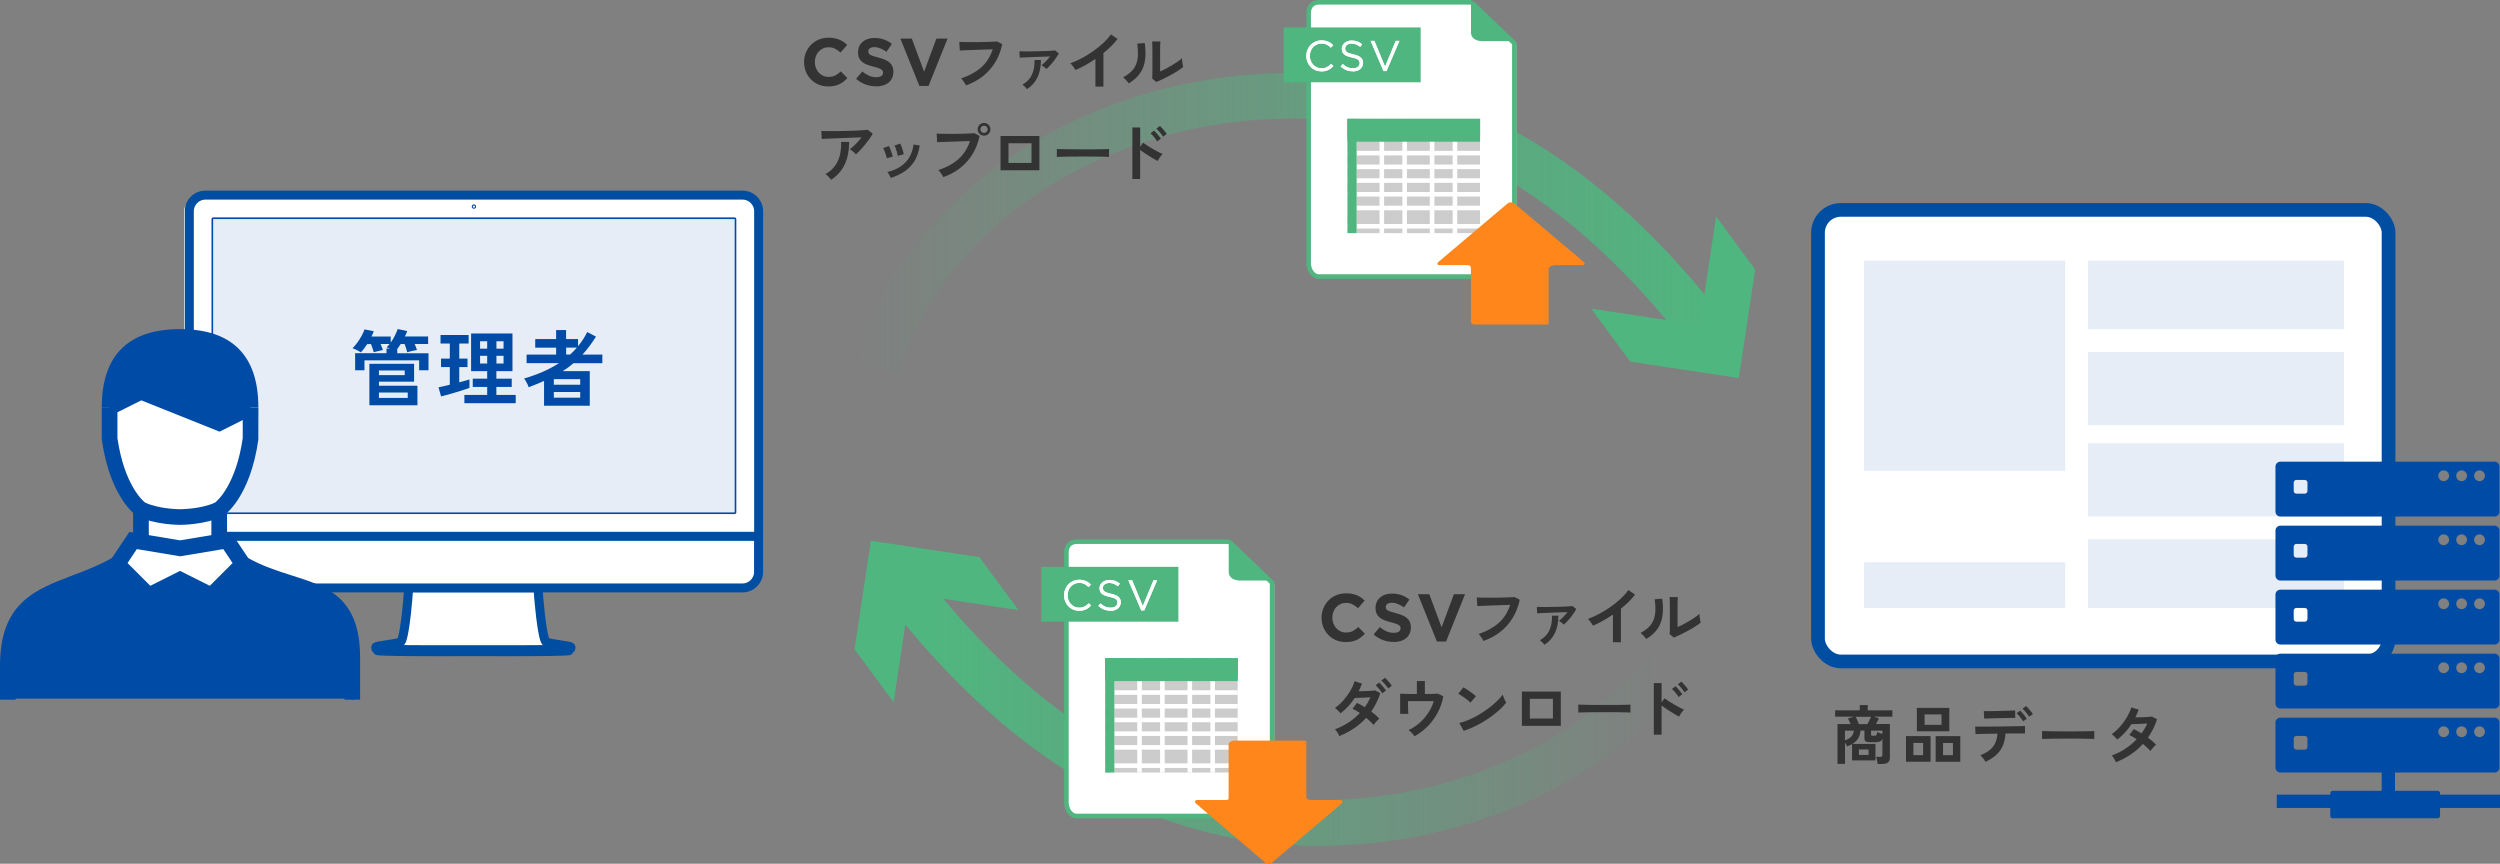 <?xml version="1.0" encoding="UTF-8"?>
<svg id="design" xmlns="http://www.w3.org/2000/svg" width="546.91" height="188.95" xmlns:xlink="http://www.w3.org/1999/xlink" viewBox="0 0 546.91 188.95">
  <rect x="0" y="0" width="546.91" height="188.95" fill="#808080" stroke="none"/>
  <defs>
    <linearGradient id="_名称未設定グラデーション_7" data-name="名称未設定グラデーション 7" x1="363.58" y1="152.05" x2="203.97" y2="152.05" gradientUnits="userSpaceOnUse">
      <stop offset="0" stop-color="#4fb67f" stop-opacity="0"/>
      <stop offset="1" stop-color="#4fb67f"/>
    </linearGradient>
    <linearGradient id="_名称未設定グラデーション_7-2" data-name="名称未設定グラデーション 7" x1="186.94" y1="48.95" x2="377.64" y2="48.95" xlink:href="#_名称未設定グラデーション_7"/>
  </defs>
  <g>
    <g>
      <path d="m410.76,167.15c0-.14-.03-.31-.07-.52-.04-.21-.08-.41-.13-.6-.05-.2-.1-.35-.15-.46h.85c.19,0,.32-.03.41-.09.08-.06.13-.18.13-.36v-3.53c-.12.32-.3.53-.54.63s-.58.15-1.03.15h-1.12c-.44,0-.75-.06-.95-.18-.19-.12-.29-.33-.29-.62v-1.74h-.85c-.06.64-.23,1.21-.51,1.69-.28.48-.71.89-1.28,1.22h5.05v3.6h-5.12v-3.56c-.16.09-.33.18-.5.27-.18.08-.37.16-.59.24-.12-.29-.27-.57-.45-.84v4.66h-1.64v-8.71h2.86c-.09-.23-.19-.46-.29-.69s-.2-.41-.29-.55l1.3-.38h-4.1v-1.39h5.39v-1.15h1.74v1.15h5.39v1.39h-4.05l1.11.38c-.08.16-.17.35-.29.57-.12.22-.24.44-.36.66h3.05v7.32c0,.49-.14.85-.41,1.08-.28.22-.7.34-1.28.34h-.97Zm-7.14-5.19c.61-.21,1.06-.49,1.37-.82.31-.33.5-.76.57-1.29h-1.95v2.11Zm3.04-3.54h1.86c.14-.24.28-.52.43-.83.14-.31.26-.57.36-.78h-3.36c.11.21.24.46.37.76.13.3.25.58.34.85Zm0,6.73h2.11v-1.19h-2.11v1.19Zm3.01-4.2h.34c.17,0,.29-.02.37-.05.08-.03.14-.11.17-.22s.08-.3.11-.54c.13.07.3.14.52.22.21.08.42.15.62.2v-.71h-2.48v.85c0,.09.02.16.06.2.04.04.14.06.29.06Z" style="fill: #333;"/>
      <path d="m416.96,166.64v-5.61h5.38v5.61h-5.38Zm1.62-1.44h2.13v-2.67h-2.13v2.67Zm.76-5.22v-5.12h7.1v5.12h-7.1Zm1.69-1.41h3.7v-2.28h-3.7v2.28Zm2.42,8.08v-5.61h5.39v5.61h-5.39Zm1.62-1.44h2.16v-2.67h-2.16v2.67Z" style="fill: #333;"/>
      <path d="m434.35,166.66c-.07-.14-.16-.3-.29-.49-.13-.19-.27-.37-.42-.54-.15-.17-.29-.31-.41-.41,1.26-.49,2.18-1.1,2.76-1.85.58-.75.91-1.7.98-2.87-.74,0-1.44.02-2.12.03s-1.25.02-1.73.03c-.48.01-.79.03-.95.04l-.08-1.65c.11,0,.38.01.8.01s.94,0,1.55,0c.62,0,1.29-.01,2.01-.02s1.44-.02,2.16-.03,1.39-.02,2.01-.03c.62,0,1.14-.02,1.57-.03.42-.01.69-.03.8-.04v1.65c-.12,0-.39-.01-.81-.01s-.93,0-1.53,0-1.24.01-1.93.02c-.08,1.52-.48,2.77-1.2,3.76-.71.98-1.77,1.79-3.17,2.43Zm-.27-9.45l-.1-1.64h.69c.35,0,.76,0,1.25-.01.48,0,.98-.02,1.51-.03s1.03-.02,1.51-.04c.48-.01.89-.03,1.23-.04.34,0,.56-.02.67-.03l.03,1.64c-.12,0-.35-.01-.69,0-.34,0-.75,0-1.22.01-.47,0-.96.01-1.47.03-.51.01-1,.03-1.47.04s-.88.02-1.22.04c-.35.01-.58.03-.71.03Zm8.5.6c-.1-.2-.24-.41-.41-.63s-.34-.44-.52-.64c-.18-.21-.34-.38-.49-.52l.78-.57c.13.12.29.29.48.51s.38.45.56.68c.18.23.32.43.41.59l-.83.59Zm1.32-1.01c-.18-.3-.41-.62-.69-.95-.28-.34-.53-.61-.76-.81l.78-.59c.13.12.29.29.49.51.2.22.38.44.57.67.18.23.32.42.43.58l-.83.59Z" style="fill: #333;"/>
      <path d="m446.73,161.65c0-.13.01-.31.01-.53v-.67c0-.22,0-.4-.01-.53.18,0,.49.02.95.03.45,0,.99.02,1.62.03.63,0,1.3.02,2.02.02s1.44,0,2.16,0,1.4,0,2.04-.01c.64,0,1.19-.02,1.66-.03.47,0,.8-.02.99-.04,0,.12-.02.29-.02.52s0,.45,0,.68c0,.23,0,.4,0,.53-.23,0-.58-.02-1.03-.03-.45,0-.98-.02-1.58-.03-.6,0-1.24-.01-1.92-.01h-2.05c-.69,0-1.35,0-1.97.01-.63,0-1.19.02-1.69.03-.5,0-.89.02-1.18.04Z" style="fill: #333;"/>
      <path d="m462.92,166.75c-.12-.26-.27-.53-.45-.82-.18-.28-.35-.5-.5-.65,1.04-.37,2.02-.86,2.95-1.47.93-.61,1.77-1.3,2.51-2.09-.28-.19-.56-.36-.83-.52s-.53-.29-.78-.41l.97-1.29c.53.24,1.1.56,1.71.94.24-.35.47-.7.69-1.06.21-.36.4-.73.56-1.1-.39.02-.81.04-1.27.06-.45.02-.88.04-1.27.06-.39.01-.7.03-.92.03-.41.63-.87,1.22-1.39,1.79-.51.56-1.08,1.08-1.71,1.56-.15-.19-.35-.4-.59-.64-.24-.24-.46-.42-.64-.52.65-.47,1.27-1.02,1.84-1.67.57-.64,1.07-1.33,1.5-2.06.42-.73.75-1.44.96-2.14l1.61.5c-.1.29-.21.58-.34.86-.12.29-.25.56-.39.83.41,0,.86-.02,1.34-.03.48-.01.93-.03,1.35-.06s.74-.05.97-.08l1.09.59c-.24.75-.53,1.45-.87,2.12-.34.67-.71,1.3-1.12,1.9.35.26.69.52,1,.79s.57.52.78.75c-.13.09-.28.22-.44.39s-.32.34-.46.52-.26.33-.34.46c-.44-.49-.99-1.01-1.64-1.55-.78.87-1.67,1.63-2.65,2.3-.99.66-2.06,1.23-3.21,1.69Z" style="fill: #333;"/>
    </g>
    <g>
      <g>
        <rect x="397.71" y="45.92" width="124.82" height="98.78" rx="5" ry="5" style="fill: #fff;"/>
        <rect x="397.71" y="45.92" width="124.82" height="98.78" rx="5" ry="5" style="fill: none; stroke: #004ea2; stroke-miterlimit: 10; stroke-width: 3px;"/>
      </g>
      <rect x="456.79" y="57" width="56" height="15" style="fill: #004ba5; opacity: .1;"/>
      <rect x="456.79" y="77" width="56" height="16" style="fill: #004ba5; opacity: .1;"/>
      <rect x="456.79" y="97" width="56" height="16" style="fill: #004ba5; opacity: .1;"/>
      <rect x="456.79" y="118" width="56" height="15" style="fill: #004ba5; opacity: .1;"/>
    </g>
  </g>
  <g>
    <g>
      <path d="m546.79,158.08c0-.6-.48-1.08-1.08-1.08h-46.84c-.6,0-1.08.48-1.08,1.08v9.84c0,.6.48,1.08,1.08,1.08h46.84c.6,0,1.08-.48,1.08-1.08v-9.84Zm-42,5.33c0,.32-.26.59-.59.59h-1.83c-.32,0-.59-.26-.59-.59v-1.83c0-.32.26-.59.59-.59h1.83c.32,0,.59.26.59.59v1.83Zm29.8-2.15c-.65,0-1.18-.53-1.18-1.18s.53-1.18,1.18-1.18,1.18.53,1.18,1.18-.53,1.18-1.18,1.18Zm3.92,0c-.65,0-1.18-.53-1.18-1.18s.53-1.18,1.18-1.18,1.18.53,1.18,1.18-.53,1.18-1.18,1.18Zm3.92,0c-.65,0-1.18-.53-1.18-1.18s.53-1.18,1.18-1.18,1.18.53,1.18,1.18-.53,1.18-1.18,1.18Z" style="fill: #004ba5;"/>
      <path d="m546.79,144.08c0-.6-.48-1.08-1.08-1.08h-46.84c-.6,0-1.08.48-1.08,1.08v9.84c0,.6.48,1.08,1.08,1.08h46.84c.6,0,1.08-.48,1.08-1.08v-9.84Zm-42,5.33c0,.32-.26.59-.59.59h-1.83c-.32,0-.59-.26-.59-.59v-1.83c0-.32.26-.59.59-.59h1.83c.32,0,.59.26.59.59v1.83Zm29.8-2.15c-.65,0-1.18-.53-1.18-1.18s.53-1.18,1.18-1.18,1.18.53,1.18,1.18-.53,1.18-1.18,1.18Zm3.92,0c-.65,0-1.18-.53-1.18-1.18s.53-1.18,1.18-1.18,1.18.53,1.18,1.18-.53,1.18-1.18,1.18Zm3.92,0c-.65,0-1.18-.53-1.18-1.18s.53-1.18,1.18-1.18,1.18.53,1.18,1.18-.53,1.18-1.18,1.18Z" style="fill: #004ba5;"/>
      <path d="m546.79,130.08c0-.6-.48-1.08-1.08-1.08h-46.84c-.6,0-1.08.48-1.08,1.08v9.84c0,.6.48,1.08,1.08,1.08h46.84c.6,0,1.08-.48,1.08-1.08v-9.84Zm-42,5.33c0,.32-.26.59-.59.59h-1.83c-.32,0-.59-.26-.59-.59v-1.83c0-.32.26-.59.59-.59h1.83c.32,0,.59.26.59.59v1.83Zm29.8-2.15c-.65,0-1.18-.53-1.18-1.18s.53-1.18,1.18-1.18,1.18.53,1.18,1.18-.53,1.18-1.18,1.18Zm3.92,0c-.65,0-1.18-.53-1.18-1.18s.53-1.18,1.18-1.18,1.18.53,1.18,1.18-.53,1.18-1.18,1.18Zm3.92,0c-.65,0-1.18-.53-1.18-1.18s.53-1.18,1.18-1.18,1.18.53,1.18,1.18-.53,1.18-1.18,1.18Z" style="fill: #004ba5;"/>
      <path d="m546.79,116.08c0-.6-.48-1.08-1.08-1.08h-46.84c-.6,0-1.08.48-1.08,1.08v9.84c0,.6.48,1.08,1.08,1.08h46.84c.6,0,1.08-.48,1.08-1.08v-9.84Zm-42,5.33c0,.32-.26.59-.59.59h-1.83c-.32,0-.59-.26-.59-.59v-1.83c0-.32.26-.59.59-.59h1.83c.32,0,.59.26.59.59v1.83Zm29.8-2.15c-.65,0-1.18-.53-1.18-1.18s.53-1.18,1.18-1.18,1.18.53,1.18,1.18-.53,1.18-1.18,1.18Zm3.92,0c-.65,0-1.18-.53-1.18-1.18s.53-1.18,1.18-1.18,1.18.53,1.18,1.18-.53,1.18-1.18,1.18Zm3.92,0c-.65,0-1.18-.53-1.18-1.18s.53-1.18,1.18-1.18,1.18.53,1.18,1.18-.53,1.18-1.18,1.18Z" style="fill: #004ba5;"/>
      <path d="m546.79,102.08c0-.6-.48-1.08-1.08-1.08h-46.84c-.6,0-1.08.48-1.08,1.08v9.84c0,.6.48,1.08,1.08,1.08h46.84c.6,0,1.08-.48,1.08-1.08v-9.84Zm-42,5.33c0,.32-.26.59-.59.59h-1.83c-.32,0-.59-.26-.59-.59v-1.83c0-.32.26-.59.59-.59h1.83c.32,0,.59.26.59.59v1.83Zm29.8-2.15c-.65,0-1.18-.53-1.18-1.18s.53-1.18,1.18-1.18,1.18.53,1.18,1.18-.53,1.18-1.18,1.18Zm3.92,0c-.65,0-1.18-.53-1.18-1.18s.53-1.18,1.18-1.18,1.18.53,1.18,1.18-.53,1.18-1.18,1.18Zm3.92,0c-.65,0-1.18-.53-1.18-1.18s.53-1.18,1.18-1.18,1.18.53,1.18,1.18-.53,1.18-1.18,1.18Z" style="fill: #004ba5;"/>
      <path d="m533.79,173.54c0-.3-.24-.54-.54-.54h-22.93c-.3,0-.54.24-.54.54v4.93c0,.3.24.54.54.54h22.93c.3,0,.54-.24.54-.54v-4.93Z" style="fill: #004ba5;"/>
    </g>
    <rect x="498.07" y="173.84" width="48.84" height="2.91" style="fill: #004ba5;"/>
    <rect x="517.64" y="170.49" width="9.7" height="2.91" transform="translate(694.43 -350.55) rotate(90)" style="fill: #004ba5;"/>
  </g>
  <rect x="407.79" y="57" width="44" height="46" style="fill: #004ba5; opacity: .1;"/>
  <rect x="407.79" y="123" width="44" height="10" style="fill: #004ba5; opacity: .1;"/>
  <g>
    <path d="m374.4,119.06l9.57,2.94c-11.39,37.12-50.79,63.05-95.83,63.05-35.31,0-67.22-18.32-94.87-54.44l7.95-6.08c25.65,33.52,54.89,50.52,86.92,50.52,40.68,0,76.15-23.02,86.26-55.97Z" style="fill: url(#_名称未設定グラデーション_7);"/>
    <polygon points="195.49 153.63 199.07 129.89 222.81 133.48 214.26 121.88 190.52 118.3 186.94 142.03 195.49 153.63" style="fill: #4fb67f;"/>
  </g>
  <g>
    <path d="m196.51,81.94l-9.57-2.94c11.39-37.12,50.79-63.05,95.83-63.05,35.31,0,67.22,18.32,94.87,54.44l-7.95,6.08c-25.65-33.52-54.89-50.52-86.92-50.52-40.68,0-76.15,23.02-86.26,55.97Z" style="fill: url(#_名称未設定グラデーション_7-2);"/>
    <polygon points="375.42 47.37 371.84 71.11 348.1 67.52 356.65 79.12 380.38 82.7 383.97 58.97 375.42 47.37" style="fill: #4fb67f;"/>
  </g>
  <g>
    <path d="m181.18,18.91c-.75,0-1.46-.14-2.1-.41-.65-.27-1.21-.65-1.68-1.13-.47-.48-.84-1.04-1.1-1.69s-.4-1.34-.4-2.07v-.03c0-.74.13-1.42.4-2.07s.63-1.21,1.1-1.69c.47-.49,1.03-.87,1.69-1.15.66-.28,1.38-.42,2.17-.42.48,0,.92.04,1.32.12.4.08.76.19,1.08.32s.62.3.9.5.53.41.76.65l-1.44,1.66c-.4-.36-.81-.65-1.23-.85-.42-.21-.88-.31-1.4-.31-.43,0-.83.08-1.2.25-.37.17-.68.4-.95.69-.27.29-.47.64-.62,1.02-.15.39-.22.8-.22,1.25v.03c0,.44.07.86.22,1.25.15.39.35.74.61,1.03.26.29.57.53.94.7.37.17.77.26,1.21.26.59,0,1.08-.11,1.49-.32.41-.22.81-.51,1.21-.88l1.44,1.46c-.26.28-.54.54-.82.76-.28.23-.59.42-.93.58-.34.16-.71.28-1.11.37-.4.08-.85.12-1.35.12Z" style="fill: #333;"/>
    <path d="m191.66,18.88c-.78,0-1.55-.13-2.31-.4-.75-.27-1.44-.68-2.06-1.24l1.34-1.6c.47.38.95.69,1.45.91.49.23,1.04.34,1.62.34.47,0,.83-.09,1.09-.26s.39-.41.39-.71v-.03c0-.15-.03-.28-.08-.39s-.16-.22-.31-.32-.36-.2-.63-.29-.62-.2-1.05-.31c-.52-.13-.99-.27-1.41-.43-.42-.16-.78-.35-1.07-.58-.29-.23-.52-.52-.68-.86s-.24-.77-.24-1.28v-.03c0-.47.09-.9.26-1.27s.42-.7.74-.98c.32-.27.7-.49,1.14-.63.44-.15.92-.22,1.45-.22.75,0,1.45.11,2.08.34.63.23,1.21.55,1.74.97l-1.18,1.71c-.46-.31-.91-.56-1.35-.74-.44-.18-.88-.27-1.32-.27s-.77.09-.99.26c-.22.17-.33.38-.33.64v.03c0,.17.03.31.1.43s.18.23.35.33c.17.1.39.19.68.28.29.09.65.19,1.1.31.52.14.98.29,1.39.46.41.17.75.38,1.03.62.28.24.49.52.63.85.14.32.21.71.21,1.16v.03c0,.51-.09.96-.28,1.36-.19.4-.44.73-.78,1-.33.27-.73.48-1.19.62-.46.14-.97.21-1.53.21Z" style="fill: #333;"/>
    <path d="m196.97,8.44h2.5l2.69,7.24,2.69-7.24h2.44l-4.16,10.36h-2l-4.16-10.36Z" style="fill: #333;"/>
    <path d="m211.33,18.69c-.06-.12-.14-.28-.27-.48-.12-.2-.25-.39-.4-.59s-.28-.35-.41-.46c1.77-.59,3.24-1.4,4.4-2.42,1.16-1.03,2-2.34,2.51-3.95-.44,0-.94.02-1.5.04-.56.02-1.13.04-1.72.06-.58.02-1.14.04-1.68.06-.54.02-1.01.04-1.41.06-.4.02-.7.03-.88.04l-.11-1.89c.27.02.63.03,1.06.04.44,0,.93.01,1.46.01s1.09,0,1.65,0c.56,0,1.11-.01,1.64-.03.53-.01,1.01-.03,1.44-.05.43-.02.77-.04,1.02-.06l1.13.59c-.32,1.49-.84,2.83-1.57,4.01-.73,1.18-1.63,2.19-2.72,3.04-1.08.84-2.31,1.5-3.68,1.98Z" style="fill: #333;"/>
    <path d="m228.9,15.09c-.1-.12-.27-.27-.49-.44-.22-.17-.42-.3-.57-.38.28-.21.59-.5.94-.85.34-.35.66-.7.94-1.06-.4,0-.86.02-1.37.04-.51.02-1.03.04-1.57.06-.54.02-1.06.04-1.55.06-.49.02-.93.04-1.31.06-.38.02-.66.03-.85.04l-.06-1.4c.23,0,.56.02.97.02.41,0,.88,0,1.39,0,.52,0,1.05-.01,1.6-.03.55-.01,1.07-.03,1.58-.04.5-.01.95-.04,1.35-.06.4-.03.7-.06.9-.08l.84.66c-.21.37-.46.78-.78,1.21-.31.43-.64.85-.99,1.24-.35.39-.67.71-.97.97Zm-4.24,4.41c-.09-.14-.24-.31-.43-.5-.19-.2-.38-.35-.57-.48.97-.54,1.67-1.27,2.09-2.18.42-.91.61-1.98.57-3.21h1.4c0,1.49-.26,2.77-.78,3.84-.52,1.07-1.28,1.91-2.28,2.53Z" style="fill: #333;"/>
    <path d="m239.64,18.95v-6.06c-.71.49-1.44.94-2.18,1.35-.74.42-1.47.78-2.18,1.08-.07-.14-.18-.3-.31-.49-.13-.19-.27-.37-.41-.55s-.29-.32-.43-.42c.81-.29,1.65-.67,2.52-1.13.87-.47,1.71-.98,2.51-1.55.81-.57,1.55-1.17,2.22-1.79.67-.63,1.22-1.25,1.64-1.86l1.46.99c-.4.53-.87,1.06-1.39,1.58s-1.09,1.02-1.7,1.5v7.35h-1.75Z" style="fill: #333;"/>
    <path d="m246.91,18.24c-.12-.21-.3-.44-.55-.7-.24-.26-.47-.47-.67-.63.78-.41,1.4-.86,1.87-1.34.47-.49.81-1.02,1.03-1.62s.33-1.25.35-1.98-.03-1.54-.15-2.42l1.64-.14c.2,1.4.22,2.65.06,3.75-.15,1.1-.52,2.06-1.1,2.89s-1.4,1.56-2.48,2.2Zm6.06-.32l-.91-.73c.02-.15.03-.46.04-.92s0-1.02.01-1.67c0-.64,0-1.3,0-1.96,0-.82,0-1.54-.01-2.14,0-.61-.02-1.08-.04-1.43h1.79c-.02.17-.03.44-.04.81,0,.37-.02.79-.02,1.27s0,.95,0,1.43v3.05c.4-.17.83-.37,1.29-.62.46-.24.92-.5,1.37-.77.45-.27.87-.54,1.24-.8.37-.26.67-.5.88-.71,0,.18.02.4.05.66.03.26.07.51.11.75.04.24.08.41.11.51-.31.26-.71.55-1.21.87-.5.32-1.03.63-1.6.94-.57.31-1.12.59-1.66.85-.54.26-1,.47-1.39.62Z" style="fill: #333;"/>
    <path d="m187.23,33.76c-.08-.11-.2-.24-.36-.38-.15-.14-.32-.27-.48-.41s-.32-.23-.46-.31c.25-.2.53-.43.83-.71.3-.28.6-.58.9-.91s.57-.65.83-.98c-.51,0-1.1.03-1.77.05-.67.02-1.35.05-2.06.08s-1.38.06-2.04.08-1.23.05-1.74.07c-.5.02-.88.04-1.12.06l-.07-1.76c.31.02.73.03,1.27.04.54,0,1.14,0,1.81,0,.67,0,1.36-.01,2.06-.03.71-.01,1.39-.03,2.05-.06.66-.02,1.25-.05,1.76-.09.52-.04.91-.07,1.18-.11l1.11.85c-.21.37-.46.77-.76,1.19-.3.42-.62.84-.96,1.25-.34.42-.68.8-1.02,1.16-.34.36-.66.67-.96.92Zm-5.4,5.59c-.08-.12-.2-.26-.34-.43-.14-.16-.29-.32-.45-.48-.16-.15-.31-.27-.46-.36.87-.49,1.56-1.08,2.07-1.78.51-.7.88-1.49,1.09-2.38s.3-1.84.27-2.87h1.75c0,1.9-.32,3.54-.96,4.91-.64,1.37-1.63,2.49-2.98,3.38Z" style="fill: #333;"/>
    <path d="m194,34.61c-.03-.19-.09-.42-.18-.71-.09-.29-.2-.57-.31-.85-.12-.28-.22-.49-.32-.64l1.27-.46c.09.16.2.38.31.67.11.29.22.58.32.88.1.29.17.54.22.75l-1.3.38Zm.87,4.3c-.08-.2-.19-.42-.34-.68-.15-.26-.29-.46-.43-.59,1.61-.38,2.92-1.06,3.91-2.04.99-.98,1.61-2.31,1.84-3.99l1.36.22c-.21,1.35-.6,2.49-1.17,3.42-.57.92-1.3,1.68-2.17,2.26-.87.58-1.87,1.05-3,1.41Zm1.53-4.83c-.02-.19-.07-.43-.15-.72s-.18-.58-.28-.87c-.1-.28-.2-.5-.29-.65l1.27-.42c.08.17.18.4.29.69.11.29.21.58.29.88s.15.54.19.75l-1.32.35Z" style="fill: #333;"/>
    <path d="m206.36,38.74c-.06-.12-.15-.28-.27-.48-.13-.2-.26-.39-.41-.59-.14-.2-.28-.35-.41-.46,1.78-.58,3.25-1.38,4.41-2.41s1.99-2.35,2.51-3.94c-.44,0-.94.02-1.49.04-.55.02-1.13.04-1.71.06-.59.02-1.15.04-1.69.06-.54.02-1.01.03-1.41.05s-.7.03-.88.04l-.11-1.88c.27.02.63.03,1.07.04s.93.01,1.46.01,1.08,0,1.65,0c.57,0,1.12-.01,1.64-.03.53-.01,1.01-.03,1.43-.05.43-.02.77-.04,1.02-.07l1.13.6c-.31,1.49-.83,2.83-1.56,4.01-.73,1.18-1.64,2.19-2.72,3.04-1.08.84-2.3,1.5-3.68,1.97Zm8.92-9.06c-.38,0-.71-.14-.99-.41s-.41-.6-.41-.99.14-.71.41-.98c.28-.27.6-.41.99-.41s.71.14.98.41c.27.27.41.6.41.98s-.14.71-.41.99-.6.41-.98.41Zm0-.6c.21,0,.4-.08.55-.23.15-.15.23-.34.23-.57s-.08-.4-.23-.55c-.15-.15-.34-.23-.55-.23s-.41.08-.57.23c-.15.15-.23.34-.23.55s.08.41.23.57c.15.15.34.23.57.23Z" style="fill: #333;"/>
    <path d="m218.88,37.25v-7.5h8.51v7.5h-8.51Zm1.74-1.6h5.04v-4.31h-5.04v4.31Z" style="fill: #333;"/>
    <path d="m231.19,34.32c0-.13.01-.31.01-.53v-.67c0-.22,0-.4-.01-.53.18,0,.49.02.95.03.45,0,.99.02,1.62.03.63,0,1.3.02,2.02.02s1.44,0,2.16,0,1.4,0,2.04-.01c.64,0,1.19-.02,1.66-.03.47,0,.8-.02.99-.04,0,.12-.02.29-.02.52s0,.45,0,.68c0,.23,0,.4,0,.53-.23,0-.58-.02-1.03-.03-.45,0-.98-.02-1.58-.03-.6,0-1.24-.01-1.92-.01h-2.05c-.69,0-1.35,0-1.97.01-.63,0-1.19.02-1.69.03-.5,0-.89.02-1.18.04Z" style="fill: #333;"/>
    <path d="m247.72,39.16v-11.28h1.71v4.24l.63-.9c.22.17.52.37.89.6s.76.47,1.18.72c.42.25.83.47,1.22.68.39.21.72.36.99.46-.11.1-.24.25-.39.44-.14.19-.28.39-.41.59-.13.2-.22.37-.29.51-.22-.11-.5-.27-.83-.46-.33-.2-.68-.41-1.05-.64-.37-.23-.72-.46-1.06-.69s-.64-.44-.89-.63v6.36h-1.71Zm5.43-8.23c-.18-.3-.41-.62-.69-.95-.28-.34-.54-.61-.77-.81l.78-.6c.13.12.29.29.49.51.2.22.38.44.57.67.18.22.32.42.43.57l-.81.62Zm1.29-1.02c-.18-.3-.41-.61-.69-.95-.28-.33-.54-.6-.78-.8l.78-.6c.13.11.29.28.49.5.2.22.39.44.57.67.19.22.33.42.43.57l-.81.62Z" style="fill: #333;"/>
  </g>
  <g>
    <path d="m294.39,140.46c-.75,0-1.46-.14-2.1-.41-.65-.27-1.21-.65-1.68-1.13-.47-.48-.84-1.04-1.1-1.69s-.4-1.34-.4-2.07v-.03c0-.74.13-1.42.4-2.07s.63-1.21,1.1-1.69c.47-.49,1.03-.87,1.69-1.15.66-.28,1.38-.42,2.17-.42.48,0,.92.04,1.32.12.4.08.76.19,1.08.32s.62.3.9.5.53.41.76.65l-1.44,1.66c-.4-.36-.81-.65-1.23-.85-.42-.21-.88-.31-1.4-.31-.43,0-.83.08-1.2.25-.37.17-.68.4-.95.69-.27.29-.47.64-.62,1.02-.15.39-.22.8-.22,1.25v.03c0,.44.07.86.22,1.25.15.39.35.74.61,1.03.26.29.57.53.94.7.37.17.77.26,1.21.26.59,0,1.08-.11,1.49-.32.41-.22.81-.51,1.21-.88l1.44,1.46c-.26.28-.54.54-.82.76-.28.23-.59.42-.93.58-.34.16-.71.28-1.11.37-.4.08-.85.12-1.35.12Z" style="fill: #333;"/>
    <path d="m304.87,140.43c-.78,0-1.55-.13-2.31-.4-.75-.27-1.44-.68-2.06-1.24l1.34-1.6c.47.38.95.69,1.45.91.49.23,1.04.34,1.62.34.47,0,.83-.09,1.09-.26s.39-.41.39-.71v-.03c0-.15-.03-.28-.08-.39s-.16-.22-.31-.32-.36-.2-.63-.29-.62-.2-1.05-.31c-.52-.13-.99-.27-1.41-.43-.42-.16-.78-.35-1.07-.58-.29-.23-.52-.52-.68-.86s-.24-.77-.24-1.28v-.03c0-.47.09-.9.26-1.27s.42-.7.74-.98c.32-.27.7-.49,1.14-.63.44-.15.92-.22,1.45-.22.75,0,1.45.11,2.08.34.63.23,1.21.55,1.74.97l-1.18,1.71c-.46-.31-.91-.56-1.35-.74-.44-.18-.88-.27-1.32-.27s-.77.09-.99.26c-.22.17-.33.38-.33.64v.03c0,.17.03.31.1.43s.18.23.35.33c.17.1.39.19.68.28.29.09.65.19,1.1.31.52.14.98.29,1.39.46.41.17.75.38,1.03.62.28.24.49.52.63.85.14.32.21.71.21,1.16v.03c0,.51-.09.96-.28,1.36-.19.4-.44.73-.78,1-.33.27-.73.48-1.19.62-.46.14-.97.21-1.53.21Z" style="fill: #333;"/>
    <path d="m310.18,129.99h2.5l2.69,7.24,2.69-7.24h2.44l-4.16,10.36h-2l-4.16-10.36Z" style="fill: #333;"/>
    <path d="m324.54,140.23c-.06-.12-.14-.28-.27-.48-.12-.2-.25-.39-.4-.59s-.28-.35-.41-.46c1.77-.59,3.24-1.4,4.4-2.42,1.16-1.03,2-2.34,2.51-3.95-.44,0-.94.02-1.5.04-.56.02-1.13.04-1.72.06-.58.02-1.14.04-1.68.06-.54.02-1.01.04-1.41.06-.4.02-.7.03-.88.04l-.11-1.89c.27.02.63.03,1.06.04.44,0,.93.01,1.46.01s1.09,0,1.65,0c.56,0,1.11-.01,1.64-.03.53-.01,1.01-.03,1.44-.05.43-.02.77-.04,1.02-.06l1.13.59c-.32,1.49-.84,2.83-1.57,4.01-.73,1.18-1.63,2.19-2.72,3.04-1.08.84-2.31,1.5-3.68,1.98Z" style="fill: #333;"/>
    <path d="m342.1,136.64c-.1-.12-.27-.27-.49-.44-.22-.17-.42-.3-.57-.38.28-.21.59-.5.94-.85.34-.35.66-.7.94-1.06-.4,0-.86.02-1.37.04-.51.02-1.03.04-1.57.06-.54.02-1.06.04-1.55.06-.49.02-.93.04-1.31.06-.38.02-.66.03-.85.04l-.06-1.4c.23,0,.56.02.97.02.41,0,.88,0,1.39,0,.52,0,1.05-.01,1.6-.03.55-.01,1.07-.03,1.58-.04.5-.01.95-.04,1.35-.06.4-.03.7-.06.9-.08l.84.66c-.21.37-.46.78-.78,1.21-.31.43-.64.85-.99,1.24-.35.39-.67.71-.97.97Zm-4.24,4.41c-.09-.14-.24-.31-.43-.5-.19-.2-.38-.35-.57-.48.97-.54,1.67-1.27,2.09-2.18.42-.91.61-1.98.57-3.21h1.4c0,1.49-.26,2.77-.78,3.84-.52,1.07-1.28,1.91-2.28,2.53Z" style="fill: #333;"/>
    <path d="m352.85,140.5v-6.06c-.71.49-1.44.94-2.18,1.35-.74.42-1.47.78-2.18,1.08-.07-.14-.18-.3-.31-.49-.13-.19-.27-.37-.41-.55s-.29-.32-.43-.42c.81-.29,1.65-.67,2.52-1.13.87-.47,1.71-.98,2.51-1.55.81-.57,1.55-1.17,2.22-1.79.67-.63,1.22-1.25,1.64-1.86l1.46.99c-.4.53-.87,1.06-1.39,1.58s-1.09,1.02-1.7,1.5v7.35h-1.75Z" style="fill: #333;"/>
    <path d="m360.11,139.79c-.12-.21-.3-.44-.55-.7-.24-.26-.47-.47-.67-.63.78-.41,1.4-.86,1.87-1.34.47-.49.81-1.02,1.03-1.62s.33-1.25.35-1.98-.03-1.54-.15-2.42l1.64-.14c.2,1.4.22,2.65.06,3.75-.15,1.1-.52,2.06-1.1,2.89s-1.4,1.56-2.48,2.2Zm6.06-.32l-.91-.73c.02-.15.03-.46.04-.92s0-1.02.01-1.67c0-.64,0-1.3,0-1.96,0-.82,0-1.54-.01-2.14,0-.61-.02-1.08-.04-1.43h1.79c-.02.17-.03.44-.04.81,0,.37-.02.79-.02,1.27s0,.95,0,1.43v3.05c.4-.17.83-.37,1.29-.62.46-.24.92-.5,1.37-.77.45-.27.87-.54,1.24-.8.37-.26.67-.5.88-.71,0,.18.02.4.05.66.03.26.07.51.11.75.04.24.08.41.11.51-.31.26-.71.55-1.21.87-.5.32-1.03.63-1.6.94-.57.31-1.12.59-1.66.85-.54.26-1,.47-1.39.62Z" style="fill: #333;"/>
    <path d="m293,161.02c-.12-.27-.27-.55-.46-.83-.18-.28-.35-.5-.5-.64,1.03-.38,2.01-.88,2.94-1.48.93-.61,1.77-1.3,2.51-2.09-.56-.39-1.1-.7-1.61-.92l.98-1.29c.53.24,1.1.56,1.71.94.24-.35.47-.7.68-1.06s.4-.73.57-1.1c-.39.02-.81.04-1.27.06-.45.02-.88.04-1.27.06-.39.01-.7.03-.92.03-.41.63-.88,1.22-1.39,1.79-.52.56-1.08,1.08-1.7,1.56-.16-.19-.36-.4-.6-.64s-.46-.42-.64-.52c.66-.47,1.28-1.02,1.85-1.67s1.07-1.33,1.5-2.06c.43-.73.75-1.44.95-2.14l1.62.52c-.1.28-.21.56-.34.85-.12.29-.25.56-.39.83.41,0,.85-.02,1.33-.03.48-.01.93-.03,1.35-.06.42-.02.75-.05.97-.08l1.08.59c-.23.75-.52,1.45-.85,2.12-.34.67-.71,1.3-1.13,1.9.35.26.69.52,1,.79s.57.52.78.75c-.12.09-.26.22-.43.39-.16.17-.32.34-.47.52s-.27.34-.35.48c-.21-.24-.45-.5-.73-.76-.28-.27-.58-.53-.9-.79-.78.86-1.67,1.62-2.65,2.28-.98.66-2.06,1.23-3.21,1.71Zm9.39-9.35c-.18-.3-.41-.62-.69-.95-.29-.34-.54-.61-.76-.81l.77-.6c.13.11.29.28.49.5s.39.44.57.67c.19.22.33.42.43.57l-.81.63Zm1.29-1.05c-.18-.29-.41-.6-.7-.93-.29-.33-.55-.6-.78-.81l.77-.6c.13.11.3.28.5.49.2.21.39.43.58.66s.33.42.43.57l-.8.62Z" style="fill: #333;"/>
    <path d="m309.43,161.05c-.14-.21-.33-.44-.58-.71-.25-.27-.49-.47-.73-.6.85-.4,1.64-.92,2.37-1.55.73-.63,1.37-1.36,1.92-2.18s.96-1.69,1.25-2.62h-5.64c0,.33,0,.68,0,1.06,0,.38.01.72.03,1.04.01.31.03.54.04.68h-1.79v-4.41c.35.02.87.04,1.53.05.67.01,1.38.02,2.13.02v-2.84h1.75v2.84c.63,0,1.21-.02,1.72-.03.51-.01.89-.04,1.12-.06l1.19.59c-.17.96-.45,1.88-.84,2.77-.39.88-.87,1.7-1.43,2.45-.56.75-1.18,1.43-1.88,2.02-.69.6-1.41,1.1-2.17,1.51Z" style="fill: #333;"/>
    <path d="m321.69,153.71c-.12-.13-.29-.28-.51-.46-.22-.18-.46-.36-.73-.56-.27-.2-.53-.38-.78-.54-.25-.16-.47-.29-.66-.37l1.12-1.41c.19.1.41.23.66.39s.51.33.78.52c.27.19.52.37.75.55.23.18.42.34.56.48l-1.19,1.4Zm-1.5,6.17l-.95-1.72c.66-.14,1.36-.37,2.09-.69.73-.32,1.47-.7,2.21-1.13s1.44-.9,2.1-1.4c.66-.5,1.26-1.01,1.8-1.52.54-.51.97-1,1.31-1.47.04.16.1.35.19.59.09.23.18.46.29.68s.19.39.27.51c-.46.59-1.03,1.18-1.71,1.78-.69.6-1.45,1.18-2.28,1.74-.83.56-1.7,1.06-2.6,1.52-.91.46-1.81.83-2.7,1.12Z" style="fill: #333;"/>
    <path d="m332.94,158.79v-7.5h8.51v7.5h-8.51Zm1.74-1.6h5.04v-4.31h-5.04v4.31Z" style="fill: #333;"/>
    <path d="m345.26,155.87c0-.13.01-.31.01-.53v-.67c0-.22,0-.4-.01-.53.18,0,.49.02.95.03.45,0,.99.02,1.62.03.63,0,1.3.02,2.02.02s1.44,0,2.16,0,1.4,0,2.04-.01c.64,0,1.19-.02,1.66-.03.47,0,.8-.02.99-.04,0,.12-.02.29-.02.52s0,.45,0,.68c0,.23,0,.4,0,.53-.23,0-.58-.02-1.03-.03-.45,0-.98-.02-1.58-.03-.6,0-1.24-.01-1.92-.01h-2.05c-.69,0-1.35,0-1.97.01-.63,0-1.19.02-1.69.03-.5,0-.89.02-1.18.04Z" style="fill: #333;"/>
    <path d="m361.79,160.71v-11.28h1.71v4.24l.63-.9c.22.17.52.37.89.6s.76.47,1.18.72c.42.25.83.47,1.22.68.39.21.72.36.99.46-.11.1-.24.25-.39.44-.14.19-.28.39-.41.59-.13.2-.22.37-.29.51-.22-.11-.5-.27-.83-.46-.33-.2-.68-.41-1.05-.64-.37-.23-.72-.46-1.06-.69s-.64-.44-.89-.63v6.36h-1.71Zm5.43-8.23c-.18-.3-.41-.62-.69-.95-.28-.34-.54-.61-.77-.81l.78-.6c.13.12.29.29.49.51.2.22.38.44.57.67.18.22.32.42.43.57l-.81.62Zm1.29-1.02c-.18-.3-.41-.61-.69-.95-.28-.33-.54-.6-.78-.8l.78-.6c.13.11.29.28.49.5.2.22.39.44.57.67.19.22.33.42.43.57l-.81.62Z" style="fill: #333;"/>
  </g>
  <g>
    <g>
      <g>
        <path d="m322.21,1h-33.4c-1.32,0-2.02.85-2.02,2.17v54.85c0,1.32.7,1.97,2.02,1.97h40.12c1.32,0,2.85-.65,2.85-1.97V9.9l-9.58-8.9Z" style="fill: #c0c1c1;"/>
        <path d="m321.91.5h-33.4c-1.32,0-2.22.94-2.22,2.26v54.85c0,1.32.89,2.89,2.22,2.89h40.12c1.32,0,2.66-1.57,2.66-2.89V9.48l-9.39-8.98Z" style="fill: #fff; stroke: #4fb67f; stroke-miterlimit: 10;"/>
        <path d="m321.79,7.09c0,1.32,1.19,1.91,2.51,1.91h6.73l-9.23-8.64v6.73Z" style="fill: #4fb67f;"/>
        <rect x="280.79" y="6" width="30" height="12" style="fill: #4fb67f;"/>
        <g>
          <g>
            <path d="m289.07,15.61c-.47,0-.91-.09-1.31-.26s-.75-.41-1.04-.72c-.29-.3-.52-.66-.69-1.07-.17-.41-.25-.85-.25-1.32v-.02c0-.46.08-.9.25-1.31.17-.41.39-.77.69-1.08.29-.31.64-.55,1.05-.73.41-.18.85-.27,1.33-.27.3,0,.57.03.81.08.24.05.46.12.67.21.21.09.4.2.57.33.17.13.34.27.51.43l-.51.54c-.28-.26-.58-.48-.9-.65-.32-.17-.71-.25-1.16-.25-.36,0-.7.07-1.01.21-.31.14-.58.33-.81.57-.23.24-.41.53-.53.86-.13.33-.19.68-.19,1.05v.02c0,.38.06.74.19,1.06.13.33.31.61.53.86.23.24.5.44.81.58.31.14.64.21,1.01.21.45,0,.84-.08,1.16-.25.32-.17.64-.4.96-.7l.49.48c-.17.17-.35.33-.53.47-.18.14-.38.26-.59.36-.21.1-.44.18-.68.24-.24.06-.52.08-.81.08Z" style="fill: #fff;"/>
            <path d="m295.96,15.6c-.52,0-1-.09-1.44-.26-.43-.17-.85-.44-1.24-.79l.46-.54c.34.31.69.54,1.04.7.35.15.75.23,1.21.23s.8-.1,1.06-.31.4-.48.4-.8v-.02c0-.15-.03-.29-.08-.41-.05-.12-.14-.23-.26-.33-.13-.1-.3-.19-.52-.27-.22-.08-.51-.16-.85-.23-.38-.08-.7-.17-.98-.28s-.51-.23-.69-.38c-.18-.15-.32-.32-.4-.52s-.13-.43-.13-.7v-.02c0-.26.05-.49.16-.71.11-.22.26-.41.45-.57s.42-.28.68-.38.55-.14.86-.14c.48,0,.9.07,1.26.2.36.14.71.34,1.04.61l-.43.57c-.31-.25-.61-.43-.92-.54-.31-.11-.63-.17-.97-.17-.43,0-.77.1-1.02.3s-.38.45-.38.75v.02c0,.16.03.3.08.42.05.12.14.23.27.34.13.1.31.2.54.28.23.08.53.16.89.24.73.16,1.27.39,1.62.67.35.29.52.68.52,1.18v.02c0,.28-.06.54-.17.76-.11.23-.26.42-.46.59-.2.16-.43.29-.7.38-.28.09-.58.13-.9.13Z" style="fill: #fff;"/>
            <path d="m299.85,8.94h.82l2.33,5.65,2.34-5.65h.8l-2.82,6.6h-.66l-2.82-6.6Z" style="fill: #fff;"/>
          </g>
          <g>
            <path d="m289.07,15.61c-.47,0-.91-.09-1.31-.26s-.75-.41-1.04-.72c-.29-.3-.52-.66-.69-1.07-.17-.41-.25-.85-.25-1.32v-.02c0-.46.08-.9.25-1.31.17-.41.39-.77.69-1.08.29-.31.64-.55,1.05-.73.41-.18.85-.27,1.33-.27.3,0,.57.03.81.08.24.05.46.12.67.21.21.09.4.2.57.33.17.13.34.27.51.43l-.51.54c-.28-.26-.58-.48-.9-.65-.32-.17-.71-.25-1.16-.25-.36,0-.7.07-1.01.21-.31.14-.58.33-.81.57-.23.24-.41.53-.53.86-.13.33-.19.68-.19,1.05v.02c0,.38.06.74.19,1.06.13.33.31.61.53.86.23.24.5.44.81.58.31.14.64.21,1.01.21.45,0,.84-.08,1.16-.25.32-.17.64-.4.96-.7l.49.48c-.17.17-.35.33-.53.47-.18.14-.38.26-.59.36-.21.1-.44.18-.68.24-.24.06-.52.08-.81.08Z" style="fill: #fff;"/>
            <path d="m295.96,15.6c-.52,0-1-.09-1.44-.26-.43-.17-.85-.44-1.24-.79l.46-.54c.34.31.69.54,1.04.7.35.15.75.23,1.21.23s.8-.1,1.06-.31.4-.48.4-.8v-.02c0-.15-.03-.29-.08-.41-.05-.12-.14-.23-.26-.33-.13-.1-.3-.19-.52-.27-.22-.08-.51-.16-.85-.23-.38-.08-.7-.17-.98-.28s-.51-.23-.69-.38c-.18-.15-.32-.32-.4-.52s-.13-.43-.13-.7v-.02c0-.26.05-.49.16-.71.11-.22.26-.41.45-.57s.42-.28.68-.38.55-.14.86-.14c.48,0,.9.07,1.26.2.36.14.71.34,1.04.61l-.43.57c-.31-.25-.61-.43-.92-.54-.31-.11-.63-.17-.97-.17-.43,0-.77.1-1.02.3s-.38.45-.38.75v.02c0,.16.03.3.08.42.05.12.14.23.27.34.13.1.31.2.54.28.23.08.53.16.89.24.73.16,1.27.39,1.62.67.35.29.52.68.52,1.18v.02c0,.28-.06.54-.17.76-.11.23-.26.42-.46.59-.2.16-.43.29-.7.38-.28.09-.58.13-.9.13Z" style="fill: #fff;"/>
            <path d="m299.85,8.94h.82l2.33,5.65,2.34-5.65h.8l-2.82,6.6h-.66l-2.82-6.6Z" style="fill: #fff;"/>
          </g>
        </g>
      </g>
      <rect x="294.79" y="26" width="29" height="25" style="fill: #ccc;"/>
      <line x1="323.79" y1="33.5" x2="294.79" y2="33.5" style="fill: none; stroke: #fff; stroke-miterlimit: 10;"/>
      <line x1="323.79" y1="36.5" x2="294.79" y2="36.5" style="fill: none; stroke: #fff; stroke-miterlimit: 10;"/>
      <line x1="323.79" y1="39.5" x2="294.79" y2="39.5" style="fill: none; stroke: #fff; stroke-miterlimit: 10;"/>
      <line x1="323.79" y1="42.5" x2="294.79" y2="42.5" style="fill: none; stroke: #fff; stroke-miterlimit: 10;"/>
      <line x1="323.79" y1="45.5" x2="294.79" y2="45.5" style="fill: none; stroke: #fff; stroke-miterlimit: 10;"/>
      <line x1="323.79" y1="49.5" x2="294.79" y2="49.5" style="fill: none; stroke: #fff; stroke-miterlimit: 10;"/>
      <line x1="324.29" y1="26" x2="324.29" y2="51" style="fill: none; stroke: #fff; stroke-miterlimit: 10;"/>
      <line x1="318.29" y1="26" x2="318.29" y2="51" style="fill: none; stroke: #fff; stroke-miterlimit: 10;"/>
      <line x1="313.29" y1="26" x2="313.29" y2="51" style="fill: none; stroke: #fff; stroke-miterlimit: 10;"/>
      <line x1="307.29" y1="26" x2="307.29" y2="51" style="fill: none; stroke: #fff; stroke-miterlimit: 10;"/>
      <line x1="302.29" y1="26" x2="302.29" y2="51" style="fill: none; stroke: #fff; stroke-miterlimit: 10;"/>
      <line x1="296.29" y1="26" x2="296.29" y2="51" style="fill: none; stroke: #fff; stroke-miterlimit: 10;"/>
      <rect x="294.79" y="26" width="29" height="5" style="fill: #4fb67f;"/>
      <rect x="294.79" y="26" width="29" height="4" style="fill: #4fb67f;"/>
      <rect x="294.79" y="26" width="2" height="25" style="fill: #4fb67f;"/>
    </g>
    <path d="m346.19,58c.55,0,.66-.37.23-.72l-15.1-12.74c-.42-.35-1.11-.37-1.53-.02l-15.1,12.77c-.42.35-.32.71.23.71h6.18c.55,0,.68.29.68.84v11.56c0,.55.77.6,1.32.6h15.13c.55,0,.55-.05.55-.6v-11.56c0-.55.9-.84,1.45-.84h5.95Z" style="fill: #ff861a;"/>
  </g>
  <g>
    <g>
      <g>
        <path d="m269.21,119h-33.4c-1.32,0-2.02.85-2.02,2.17v54.85c0,1.32.7,1.97,2.02,1.97h40.12c1.32,0,2.85-.65,2.85-1.97v-48.13l-9.58-8.9Z" style="fill: #c0c1c1;"/>
        <path d="m268.91,118.5h-33.4c-1.32,0-2.22.94-2.22,2.26v54.85c0,1.32.89,2.89,2.22,2.89h40.12c1.32,0,2.66-1.57,2.66-2.89v-48.13l-9.39-8.98Z" style="fill: #fff; stroke: #4fb67f; stroke-miterlimit: 10;"/>
        <path d="m268.79,125.09c0,1.32,1.19,1.91,2.51,1.91h6.73l-9.23-8.64v6.73Z" style="fill: #4fb67f;"/>
        <rect x="227.79" y="124" width="30" height="12" style="fill: #4fb67f;"/>
        <g>
          <g>
            <path d="m236.07,133.61c-.47,0-.91-.09-1.31-.26s-.75-.41-1.04-.72c-.29-.3-.52-.66-.69-1.07-.17-.41-.25-.85-.25-1.32v-.02c0-.46.08-.9.25-1.31.17-.41.39-.77.69-1.08.29-.31.64-.55,1.05-.73.41-.18.85-.27,1.33-.27.3,0,.57.03.81.08.24.05.46.12.67.21.21.09.4.2.57.33.17.13.34.27.51.43l-.51.54c-.28-.26-.58-.48-.9-.65-.32-.17-.71-.25-1.16-.25-.36,0-.7.07-1.01.21-.31.14-.58.33-.81.57-.23.24-.41.53-.53.86-.13.33-.19.68-.19,1.05v.02c0,.38.06.74.19,1.06.13.33.31.61.53.86.23.24.5.44.81.58.31.14.64.21,1.01.21.45,0,.84-.08,1.16-.25.32-.17.64-.4.96-.7l.49.48c-.17.17-.35.33-.53.47-.18.14-.38.26-.59.36-.21.1-.44.18-.68.24-.24.06-.52.08-.81.08Z" style="fill: #fff;"/>
            <path d="m242.96,133.6c-.52,0-1-.09-1.44-.26-.43-.17-.85-.44-1.24-.79l.46-.54c.34.31.69.54,1.04.7.35.15.75.23,1.21.23s.8-.1,1.06-.31.4-.48.4-.8v-.02c0-.15-.03-.29-.08-.41-.05-.12-.14-.23-.26-.33-.13-.1-.3-.19-.52-.27-.22-.08-.51-.16-.85-.23-.38-.08-.7-.17-.98-.28s-.51-.23-.69-.38c-.18-.15-.32-.32-.4-.52s-.13-.43-.13-.7v-.02c0-.26.05-.49.16-.71.11-.22.26-.41.45-.57s.42-.28.68-.38.55-.14.86-.14c.48,0,.9.07,1.26.2.36.14.71.34,1.04.61l-.43.57c-.31-.25-.61-.43-.92-.54-.31-.11-.63-.17-.97-.17-.43,0-.77.1-1.02.3s-.38.45-.38.75v.02c0,.16.03.3.08.42.05.12.14.23.27.34.13.1.31.2.54.28.23.08.53.16.89.24.73.16,1.27.39,1.62.67.35.29.52.68.52,1.18v.02c0,.28-.06.54-.17.76-.11.23-.26.42-.46.59-.2.16-.43.29-.7.38-.28.09-.58.13-.9.13Z" style="fill: #fff;"/>
            <path d="m246.85,126.94h.82l2.33,5.65,2.34-5.65h.8l-2.82,6.6h-.66l-2.82-6.6Z" style="fill: #fff;"/>
          </g>
          <g>
            <path d="m236.07,133.61c-.47,0-.91-.09-1.31-.26s-.75-.41-1.04-.72c-.29-.3-.52-.66-.69-1.07-.17-.41-.25-.85-.25-1.32v-.02c0-.46.08-.9.25-1.31.17-.41.39-.77.69-1.08.29-.31.64-.55,1.05-.73.41-.18.85-.27,1.33-.27.3,0,.57.03.81.08.24.05.46.12.67.21.21.09.4.2.57.33.17.13.34.27.51.43l-.51.54c-.28-.26-.58-.48-.9-.65-.32-.17-.71-.25-1.16-.25-.36,0-.7.07-1.01.21-.31.14-.58.33-.81.57-.23.24-.41.53-.53.86-.13.33-.19.68-.19,1.05v.02c0,.38.06.74.19,1.06.13.33.31.61.53.86.23.24.5.44.81.58.31.14.64.21,1.01.21.45,0,.84-.08,1.16-.25.32-.17.64-.4.96-.7l.49.48c-.17.17-.35.33-.53.47-.18.14-.38.26-.59.36-.21.1-.44.18-.68.24-.24.06-.52.08-.81.08Z" style="fill: #fff;"/>
            <path d="m242.96,133.6c-.52,0-1-.09-1.44-.26-.43-.17-.85-.44-1.24-.79l.46-.54c.34.31.69.54,1.04.7.35.15.75.23,1.21.23s.8-.1,1.06-.31.4-.48.4-.8v-.02c0-.15-.03-.29-.08-.41-.05-.12-.14-.23-.26-.33-.13-.1-.3-.19-.52-.27-.22-.08-.51-.16-.85-.23-.38-.08-.7-.17-.98-.28s-.51-.23-.69-.38c-.18-.15-.32-.32-.4-.52s-.13-.43-.13-.7v-.02c0-.26.05-.49.16-.71.11-.22.26-.41.45-.57s.42-.28.68-.38.55-.14.86-.14c.48,0,.9.07,1.26.2.36.14.71.34,1.04.61l-.43.57c-.31-.25-.61-.43-.92-.54-.31-.11-.63-.17-.97-.17-.43,0-.77.1-1.02.3s-.38.45-.38.75v.02c0,.16.03.3.08.42.05.12.14.23.27.34.13.1.31.2.54.28.23.08.53.16.89.24.73.16,1.27.39,1.62.67.35.29.52.68.52,1.18v.02c0,.28-.06.54-.17.76-.11.23-.26.42-.46.59-.2.16-.43.29-.7.38-.28.09-.58.13-.9.13Z" style="fill: #fff;"/>
            <path d="m246.85,126.94h.82l2.33,5.65,2.34-5.65h.8l-2.82,6.6h-.66l-2.82-6.6Z" style="fill: #fff;"/>
          </g>
        </g>
      </g>
      <rect x="241.79" y="144" width="29" height="25" style="fill: #ccc;"/>
      <line x1="270.79" y1="151.5" x2="241.79" y2="151.5" style="fill: none; stroke: #fff; stroke-miterlimit: 10;"/>
      <line x1="270.79" y1="154.5" x2="241.79" y2="154.5" style="fill: none; stroke: #fff; stroke-miterlimit: 10;"/>
      <line x1="270.79" y1="157.5" x2="241.79" y2="157.5" style="fill: none; stroke: #fff; stroke-miterlimit: 10;"/>
      <line x1="270.79" y1="160.5" x2="241.79" y2="160.5" style="fill: none; stroke: #fff; stroke-miterlimit: 10;"/>
      <line x1="270.79" y1="163.5" x2="241.79" y2="163.5" style="fill: none; stroke: #fff; stroke-miterlimit: 10;"/>
      <line x1="270.79" y1="167.5" x2="241.79" y2="167.5" style="fill: none; stroke: #fff; stroke-miterlimit: 10;"/>
      <line x1="271.29" y1="144" x2="271.29" y2="169" style="fill: none; stroke: #fff; stroke-miterlimit: 10;"/>
      <line x1="265.29" y1="144" x2="265.29" y2="169" style="fill: none; stroke: #fff; stroke-miterlimit: 10;"/>
      <line x1="260.29" y1="144" x2="260.29" y2="169" style="fill: none; stroke: #fff; stroke-miterlimit: 10;"/>
      <line x1="254.29" y1="144" x2="254.29" y2="169" style="fill: none; stroke: #fff; stroke-miterlimit: 10;"/>
      <line x1="249.29" y1="144" x2="249.29" y2="169" style="fill: none; stroke: #fff; stroke-miterlimit: 10;"/>
      <line x1="243.29" y1="144" x2="243.29" y2="169" style="fill: none; stroke: #fff; stroke-miterlimit: 10;"/>
      <rect x="241.79" y="144" width="29" height="5" style="fill: #4fb67f;"/>
      <rect x="241.79" y="144" width="29" height="4" style="fill: #4fb67f;"/>
      <rect x="241.79" y="144" width="2" height="25" style="fill: #4fb67f;"/>
    </g>
    <path d="m293.19,175c.55,0,.66.5.23.85l-15.1,12.81c-.42.35-1.11.41-1.53.05l-15.1-12.88c-.42-.35-.32-.82.23-.82h6.18c.55,0,.68-.04.68-.59v-11.56c0-.55.77-.85,1.32-.85h15.13c.55,0,.55.3.55.85v11.56c0,.55.9.59,1.45.59h5.95Z" style="fill: #ff861a;"/>
  </g>
  <g>
    <path d="m162.43,42.7H44.93c-2.01,0-4.66,1.5-4.66,3.51v78.88c0,2.01,2.64,3.7,4.66,3.7h44.35c-.1.87-.28,3.63-.51,5.64-.63,5.44-1.12,5.9-1.21,5.94-.45.19-1.42.4-2.62.58-2.15.33-2.05.4-2.05.6v.86c0,.23,6.68.27,12.89.27,3.15,0,6.03-.01,7.87-.01,1.84,0,4.79.01,7.93.01,6.22,0,13.05-.04,13.05-.27v-.86c0-.2-.11-.28-2.26-.61-1.2-.18-2.47-.39-2.92-.59-.09-.04-.54-.48-1.16-5.92-.23-2.01-.37-4.77-.46-5.64h44.61c2.01,0,3.08-1.69,3.08-3.7V46.21c0-2.01-1.07-3.51-3.08-3.51Z" style="fill: #fff;"/>
    <g>
      <g>
        <path d="m162.43,42.57H44.93c-2.01,0-3.64,1.63-3.64,3.64v78.88c0,2.01,1.63,3.64,3.64,3.64h44.35c-.1,1.54-.28,3.66-.51,5.67-.63,5.44-1.12,5.91-1.21,5.95-.45.19-1.81.4-3.01.59-2.15.33-2.45.4-2.45.61v.31c0,.08,0,.14.4.19v.36c0,.23,6.87.27,13.09.27,3.15,0,6.12-.01,7.96-.01,1.84,0,4.82.01,7.96.01,6.22,0,13.09-.04,13.09-.27v-.36c.4-.05.4-.12.4-.19v-.31c0-.2-.3-.28-2.45-.61-1.2-.18-2.56-.39-3.01-.59-.09-.04-.58-.51-1.21-5.95-.23-2.01-.41-4.12-.51-5.67h44.61c2.01,0,3.64-1.63,3.64-3.64V46.21c0-2.01-1.63-3.64-3.64-3.64Zm-38.01,99.73c-.27.05-1.22.12-4.33.17-2.08.03-4.89.04-8.58.04-1.91,0-3.72,0-5.32,0-1.02,0-1.92,0-2.64,0-.72,0-1.62,0-2.64,0-1.6,0-3.41,0-5.32,0-3.69,0-6.49-.01-8.58-.04-3.11-.04-4.06-.12-4.33-.17v-.22c.56.05,1.66.1,3.82.13,2.15.03,5.1.05,9.02.05,1.94,0,3.77,0,5.39,0,1.02,0,1.92,0,2.64,0,.72,0,1.62,0,2.64,0,1.62,0,3.45,0,5.39,0,3.92,0,6.87-.02,9.02-.05,2.16-.03,3.26-.07,3.82-.13v.22Zm-6.32-7.86c.68,5.85,1.18,6.07,1.35,6.14.48.21,1.79.41,3.07.61.91.14,2.03.31,2.25.42v.19c-.57.15-5,.22-13.19.22-1.94,0-3.77,0-5.39,0-1.02,0-1.92,0-2.64,0-.72,0-1.62,0-2.64,0-1.62,0-3.45,0-5.39,0-8.18,0-12.61-.07-13.19-.22v-.19c.22-.11,1.34-.28,2.25-.42,1.28-.2,2.6-.4,3.07-.61.17-.07.67-.29,1.35-6.14.23-2.02.41-4.14.51-5.69h28.07c.1,1.55.28,3.68.51,5.69Zm47.74-9.34c0,1.88-1.53,3.41-3.41,3.41H44.93c-1.88,0-3.41-1.53-3.41-3.41v-7.65h124.31v7.65Zm-124.31-7.89V46.21c0-1.88,1.53-3.41,3.41-3.41h117.5c1.88,0,3.41,1.53,3.41,3.41v71H41.52Z" style="fill: none; stroke: #004ea2; stroke-miterlimit: 10; stroke-width: 1.74px;"/>
        <path d="m160.72,47.56H46.63c-.2,0-.36.16-.36.36v64.18c0,.2.16.36.36.36h114.09c.2,0,.36-.16.36-.36V47.92c0-.2-.16-.36-.36-.36Zm0,64.53H46.63V47.92h114.09v64.18Z" style="fill: #004ba5;"/>
        <path d="m103.68,45.67c.26,0,.48-.21.48-.48s-.21-.48-.48-.48-.48.21-.48.48.21.48.48.48Zm0-.71c.13,0,.24.11.24.24s-.11.24-.24.24-.24-.11-.24-.24.11-.24.24-.24Z" style="fill: #004ba5;"/>
      </g>
      <rect x="46.63" y="47.92" width="114.09" height="64.18" style="fill: #004ba5; opacity: .1;"/>
    </g>
  </g>
  <g>
    <path d="m77.69,80.99v-3.72h6.86v-1.02h.74c-.13-.06-.26-.11-.39-.16-.13-.05-.23-.08-.32-.11.11-.11.22-.22.33-.34.11-.12.21-.25.31-.38h-1.96c.1.23.19.46.28.7s.17.44.23.61c-.16.02-.37.07-.63.14-.27.07-.53.13-.78.19s-.45.11-.6.16c-.05-.22-.13-.5-.25-.83-.12-.34-.23-.66-.35-.96h-.83c-.23.36-.46.7-.7,1.01-.24.31-.46.58-.68.81-.11-.08-.28-.19-.52-.32-.24-.13-.48-.25-.73-.36s-.44-.19-.59-.23c.36-.35.72-.76,1.06-1.23s.66-.96.93-1.47c.28-.51.49-.98.64-1.42l2.03.4c-.06.19-.14.38-.23.57s-.18.38-.28.59h4.21v1.32c.34-.46.64-.95.9-1.48.26-.53.47-1.02.63-1.48l2.09.45c-.07.19-.15.39-.24.58-.08.19-.18.39-.27.6h5.08v1.65h-2.94c.1.23.19.46.28.7s.16.44.21.61c-.19.02-.43.07-.72.13s-.55.12-.81.19-.45.12-.6.17c-.05-.24-.13-.53-.24-.87-.11-.34-.22-.65-.33-.93h-.85c-.25.4-.51.76-.76,1.09v.93h6.84v3.72h-2.05v-2.18h-11.96v2.18h-2.05Zm3.12,7.67v-9.07h9.78v3.9h-7.69v.89h8.42v4.28h-10.5Zm2.09-6.59h5.64v-1.03h-5.64v1.03Zm0,4.99h6.3v-1.18h-6.3v1.18Z" style="fill: #004ba5;"/>
    <path d="m96.49,86.71l-.56-1.98c.31-.06.69-.14,1.12-.24.43-.1.88-.21,1.35-.33v-3.86h-1.92v-1.85h1.92v-3.3h-2.03v-1.87h6.15v1.87h-2.05v3.3h1.8v1.85h-1.8v3.34c.46-.12.88-.24,1.26-.34s.71-.21.97-.29v1.85c-.34.12-.77.27-1.31.44-.53.17-1.1.34-1.7.53s-1.18.35-1.75.51c-.57.16-1.05.28-1.45.38Zm5.1,1.49v-1.8h4.99v-1.76h-3.16v-1.8h3.16v-1.65h-3.52v-8.24h9.05v8.24h-3.52v1.65h3.36v1.8h-3.36v1.76h4.23v1.8h-11.23Zm3.43-11.92h1.56v-1.63h-1.56v1.63Zm0,3.25h1.56v-1.69h-1.56v1.69Zm3.58-3.25h1.56v-1.63h-1.56v1.63Zm0,3.25h1.56v-1.69h-1.56v1.69Z" style="fill: #004ba5;"/>
    <path d="m119.02,88.74v-5.41c-1.03.46-2.15.92-3.36,1.38-.05-.17-.13-.38-.25-.63-.12-.25-.25-.5-.39-.73-.14-.24-.26-.42-.37-.55,1.43-.41,2.78-.9,4.06-1.45,1.28-.56,2.47-1.19,3.57-1.91h-7.08v-1.87h6.46v-1.52h-4.57v-1.87h4.57v-1.98h2.18v1.98h2.61v1.56c.79-.94,1.46-1.98,2.01-3.1l1.92,1c-.97,1.52-1.95,2.84-2.96,3.94h4.35v1.87h-6.3c-.38.31-.76.62-1.15.91-.39.29-.8.57-1.22.83h5.92v7.57h-10.02Zm2.14-4.57h5.77v-1.23h-5.77v1.23Zm0,2.83h5.77v-1.25h-5.77v1.25Zm2.69-9.44h.87c.27-.24.52-.49.77-.74.25-.25.49-.51.72-.78h-2.36v1.52Z" style="fill: #004ba5;"/>
  </g>
  <g>
    <polygon points="27.83 82.07 24.32 90.15 24.45 102.37 28.96 109.14 31.54 113.49 31.22 118.16 25.58 123.8 34.6 133.95 47.01 133.95 53.78 123.8 49.27 118.16 48.14 114.78 49.27 110.27 53.78 97.86 55.73 88.31 53.78 82.07 27.83 82.07" style="fill: #fff;"/>
    <g>
      <path d="m38.81,72.95c-2.93-.06-6.16-.02-8.35,1.91-.87.76-1.49,1.76-2.09,2.74-2.12,3.48-4.19,7.46-3.3,11.43,2.21-2,5.38-2.88,8.3-2.3,1.38.27,2.68.84,3.98,1.37,3.27,1.34,6.63,2.46,10.06,3.34.65.17,1.31.33,1.98.26.93-.09,1.76-.61,2.54-1.12.82-.53,1.64-1.06,2.46-1.59.31-.2.63-.41.84-.72.2-.3.27-.66.31-1.02.43-3.44-1.09-6.96-3.59-9.37-2.5-2.41-5.84-4.27-9.31-4.27l-3.82-.67Z" style="fill: #004ba5;"/>
      <g>
        <path d="m1.61,148.16s0-.07-.01-.11c-.03,0-.03.03.01.11Z" style="fill: #a6acad;"/>
        <path d="m77.47,142.93c0-.09-.02-.18-.03-.28v-1.94l-.26-.26c-.41-2.75-1.17-5.44-2.92-7.55-2.51-3.01-6.32-4.08-9.93-5.15-1.87-.55-3.77-1.09-5.52-1.96-1.43-.71-3.32-2.78-4.96-2.71-.65.03-1.17.53-1.6,1.02-1.17,1.33-2.2,2.79-3.57,3.92-1.65,1.35-4.22,2.27-6.15.95-.83-.56-1.42-1.48-2.35-1.84-1.94-.74-3.77,1.27-5.78,1.83-3.02.84-5.34-1.48-7.13-3.54-1.64-1.89-4.18-1.57-6.61-.81-1.44.44-2.84,1.04-3.99,1.41-4.89,1.56-10.19,3.67-12.6,8.46-2.03,4.03-2.52,8.16-2.97,12.74-.4,4.15.16-3.1.5.82.09,0,.51.38,1.05.89l-.86,3.91h74.63c.34.09.67.19,1.01.28.57-6.01.58-4.19.03-10.2Z" style="fill: #004ba5;"/>
      </g>
      <g>
        <path d="m3.43,153.06H0v-7.42c0-13.72,7.61-16.61,15.67-19.68,2.98-1.13,6.07-2.31,9.17-4.08l1.7,2.97c-3.33,1.9-6.69,3.18-9.65,4.3-8.11,3.08-13.47,5.12-13.47,16.47v7.42Z" style="fill: #004ba5;"/>
        <path d="m78.78,153.06h-3.43v-9.13c0-10.79-4.68-12.27-12.42-14.73-3.27-1.04-6.97-2.21-10.69-4.34l1.7-2.97c3.4,1.94,6.77,3.01,10.03,4.04,7.62,2.42,14.81,4.7,14.81,17.99v9.13Z" style="fill: #004ba5;"/>
        <path d="m46.58,132.31l-7.19-3.59-7.19,3.59-8.72-8.72,4.82-7.23,11.09,1.85,11.09-1.85,4.82,7.23-8.72,8.72Zm-7.19-7.42l6.51,3.26,4.98-4.98-2.03-3.05-9.46,1.58-9.46-1.58-2.03,3.05,4.98,4.98,6.51-3.26Z" style="fill: #004ba5;"/>
        <rect x="46.24" y="111.39" width="3.43" height="6.85" style="fill: #004ba5;"/>
        <rect x="29.12" y="111.39" width="3.43" height="6.85" style="fill: #004ba5;"/>
        <g>
          <path d="m39.39,114.82c-.23,0-5.58-.02-9.33-1.89l-.18-.11c-.24-.16-5.8-3.99-7.6-16.6l-.02-.24v-6.85h3.43v6.73c1.48,10.13,5.48,13.63,6.03,14.07,3.02,1.45,7.63,1.47,7.68,1.47.04,0,4.65-.02,7.67-1.47.54-.43,4.56-3.95,6.03-14.07v-6.73h3.43l-.02,7.09c-1.8,12.6-7.36,16.44-7.6,16.6l-.18.11c-3.74,1.87-9.1,1.89-9.33,1.89Z" style="fill: #004ba5;"/>
          <path d="m56.52,89.13h-3.43c0-9.48-4.23-13.7-13.7-13.7s-13.7,4.23-13.7,13.7h-3.43c0-11.36,5.76-17.13,17.13-17.13s17.13,5.76,17.13,17.13Z" style="fill: #004ba5;"/>
          <polygon points="48.03 94.43 30.91 87.58 24.74 90.66 23.21 87.59 30.75 83.83 47.88 90.68 54.04 87.59 55.57 90.66 48.03 94.43" style="fill: #004ba5;"/>
        </g>
      </g>
    </g>
  </g>
</svg>